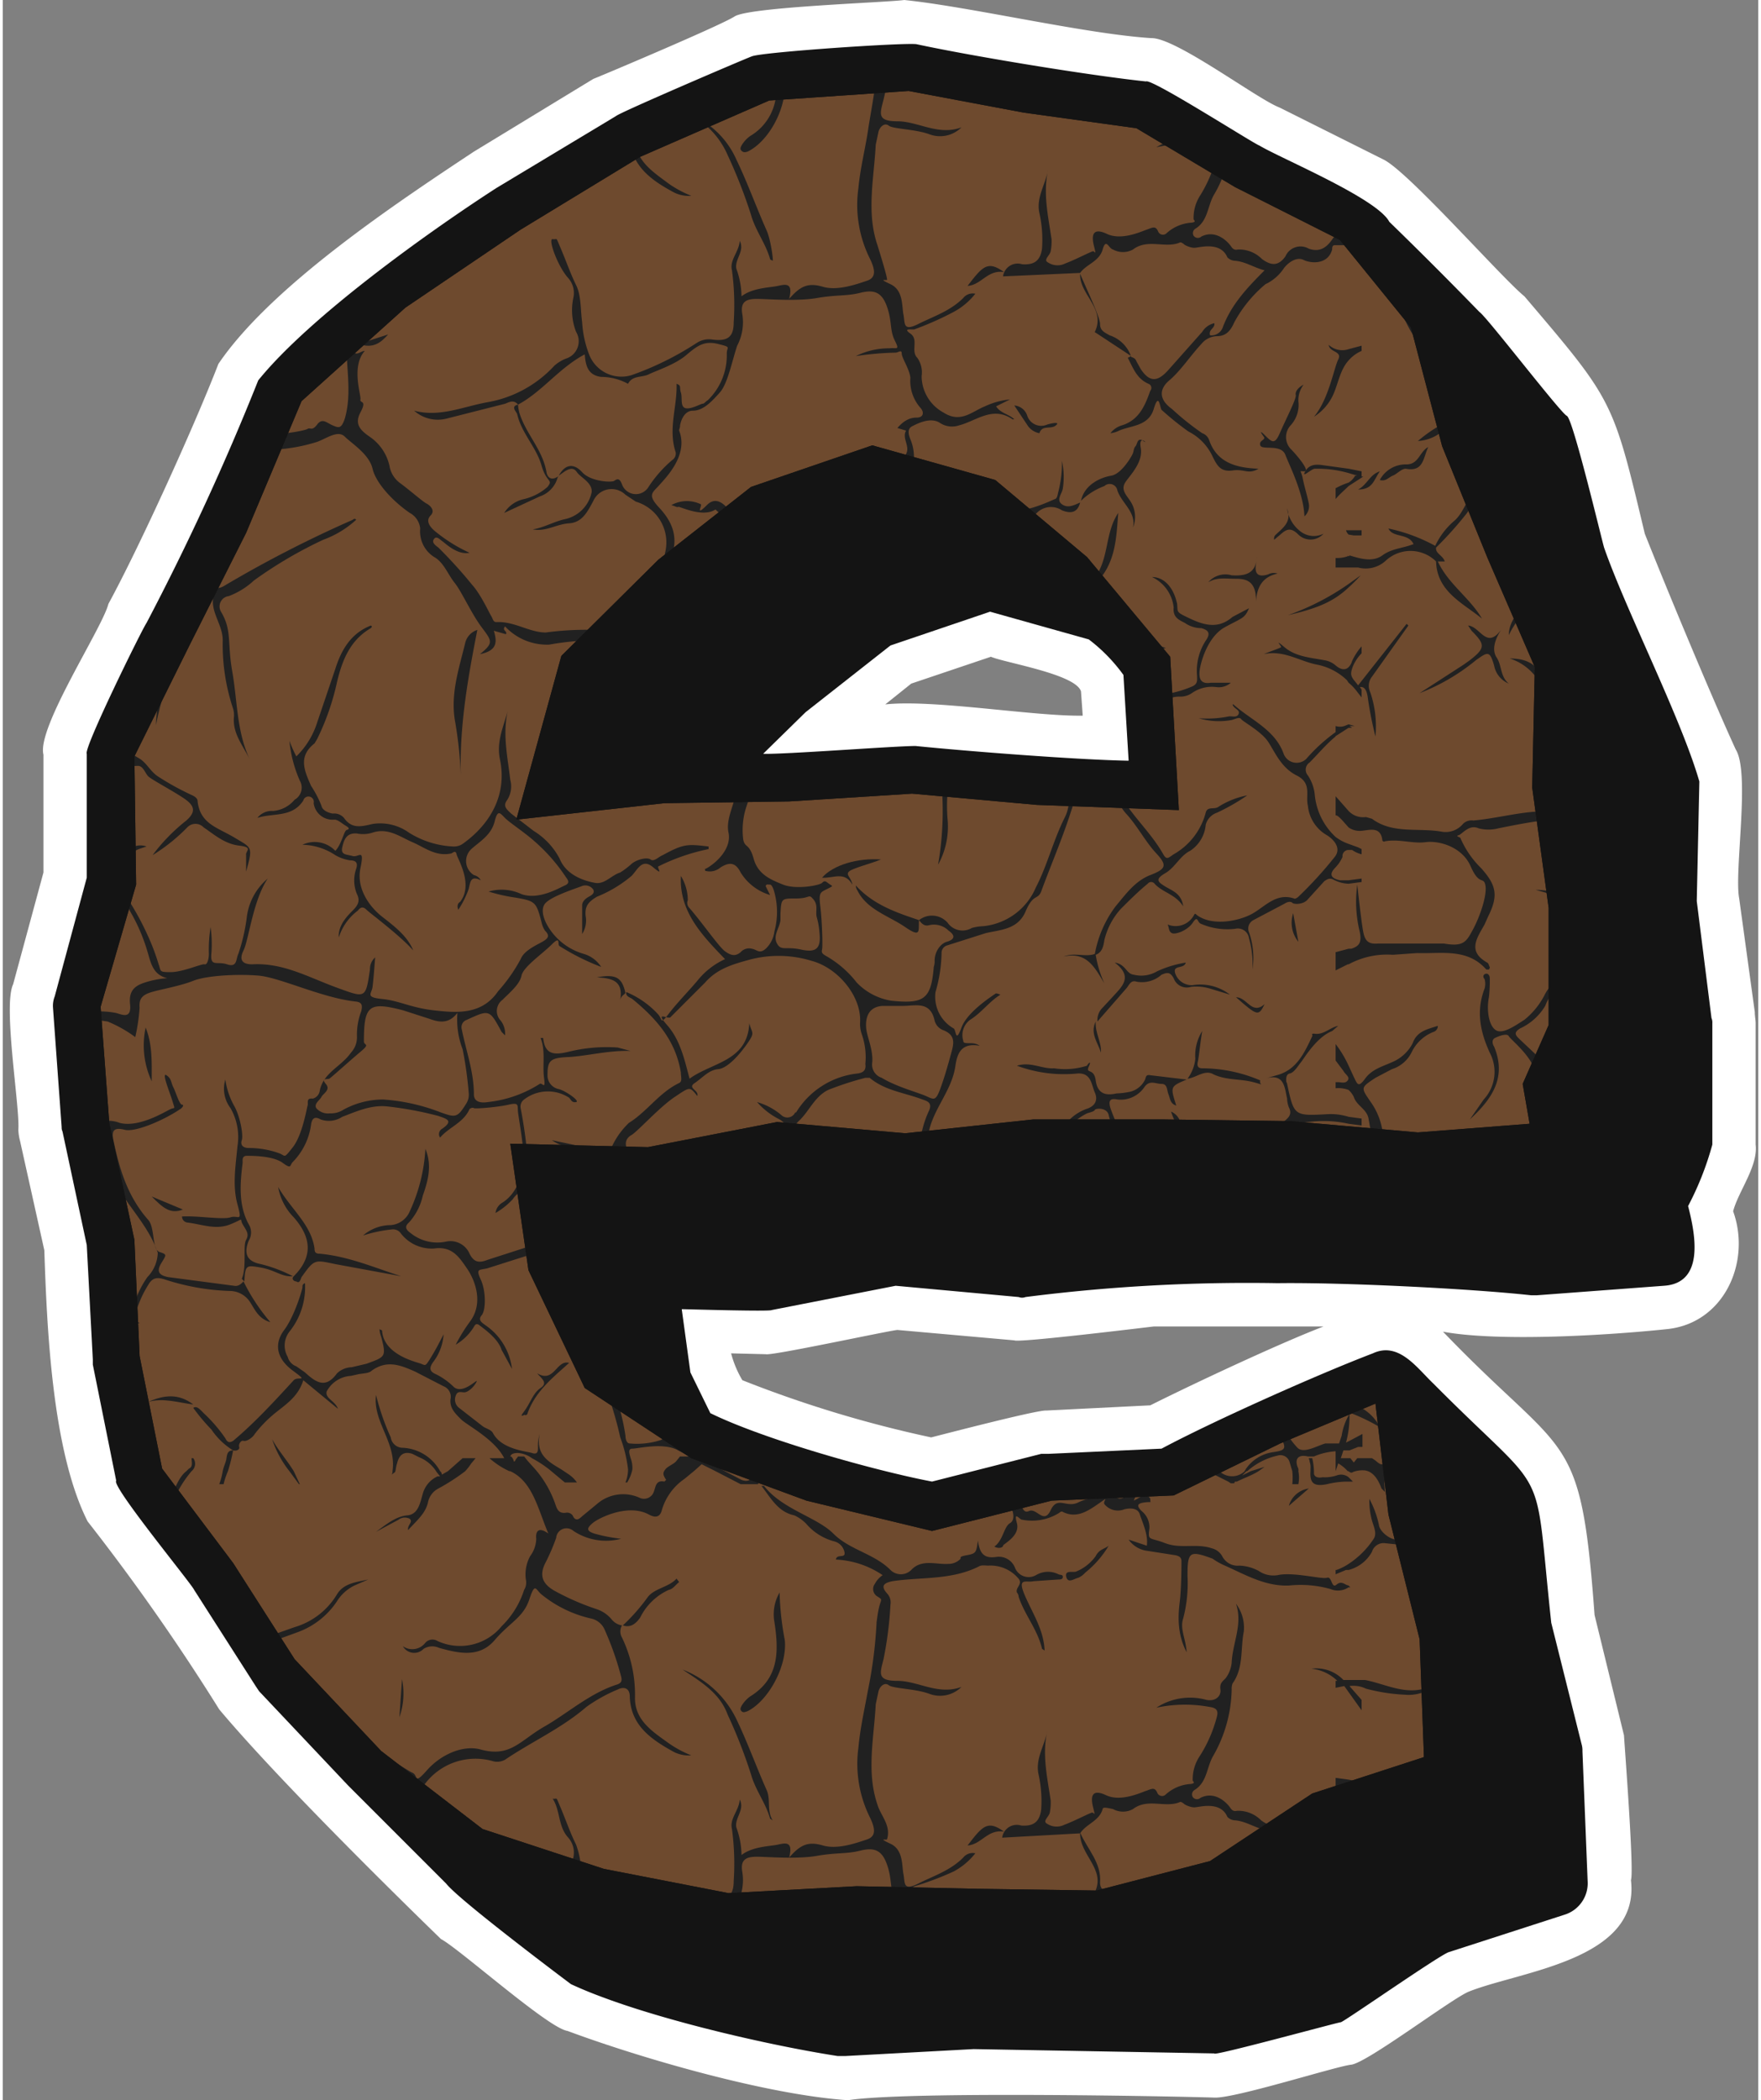 <?xml version="1.0" encoding="UTF-8" standalone="no"?><svg xmlns="http://www.w3.org/2000/svg" xmlns:xlink="http://www.w3.org/1999/xlink" fill="#000000" height="242" preserveAspectRatio="xMidYMid meet" version="1" viewBox="-0.8 0.0 202.7 242.4" width="203" zoomAndPan="magnify"><rect x="-0.8" y="0.0" width="202.7" height="242.4" fill="#808080" stroke="none"/><g data-name="4" id="change1_1"><path d="M1,130.4a5.9,5.9,0,0,0,.2,1.3L4,144.3c.3,9,.9,23.2,5,31.3a248.5,248.5,0,0,1,15.2,21.7c6.3,7.5,18.5,19.6,25.6,26.5,2.1,1.1,12.4,10.3,14.6,10.6,8.6,3.2,23.2,7.4,32.4,8,7.1-1.1,39.9-.4,42.3-.3s14-3.6,15.8-3.8,11.3-7.4,13.5-8.4c5.9-2.4,19.9-3.6,18.8-12.9.4-1-.8-16.3-.8-16.7L183,186.4c-1.6-21.8-3.2-17.8-17.5-32.7,6.5,1.2,19.3.4,25.9-.3s9.7-7.8,7.6-13.6c.6-2.3,2.9-5.2,2.6-7.7v-14c0-.4-.1-.8-.1-1.3l-1.8-13.1c-.6-3.1,1.3-14.5-.4-17.2-2.8-6.1-8-18.6-10.5-24.9-3.7-15.5-3.6-15.3-13.9-27.4-2.6-2.1-13.5-14.5-16.3-15.8l-12-6c-2.6-1-12-8.1-14.8-8C124.1,3.9,111,.8,103.3,0c-2.2.3-17.9.8-19.6,1.9S67,9.3,67.4,9.1L53.6,17.5C44.7,23.4,30.2,33,24.1,42,21.4,49,15,63.1,11.4,69.7,10.7,72.5,3.1,84,3.9,87.1v13.6L.4,113.6C-.8,116.1,1.2,127.8,1,130.4ZM104.1,78.9l9.2-3.1c1.6.7,9.8,2,10.4,4l.2,2.8c-5.6.1-17.2-1.9-22.8-1.3ZM87.3,156.3c.7.2,14.1-2.7,15.2-2.8l13.5,1.2c.5.3,15.2-1.5,16.1-1.6h19.6c-5.2,2-15,6.6-20,9.1l-12,.6c-1-.1-12.1,2.8-13.3,3.1a137,137,0,0,1-21.8-6.6,12,12,0,0,1-1.3-3.1Z" fill="#ffffff"/></g><g data-name="1" id="change2_1"><path d="M6.1,130.6l2.8,13.1.7,13.2v.6l2.7,13.4c-.6.6,8.7,11.9,9,12.6l7.1,11.1.4.6,10.3,10.9,8.6,8.6,2.7,2.7c1.4,1.8,12.4,10.1,14.4,11.6,7.7,3.6,22.4,7,30.8,8.3h.9l14.8-.8,27.8.5c-.3.4,14.3-3.6,14.6-3.6s11.6-7.9,12.5-8.1l13.3-4.3a3.8,3.8,0,0,0,2.7-3.9l-.6-15a2.5,2.5,0,0,0-.1-.8L178,187.3c-2.1-19.4.1-13.8-13.6-27.6-1.9-1.8-4-4.9-7-3.5-6.3,2.4-18.4,7.8-24.4,11l-13.1.6h-.8L106.5,171c-6.8-1.3-19.5-4.9-25.6-7.9l-2.3-4.7-1-7.3c.4,0,10.3.3,10.4.1l14.3-2.8,14.2,1.3a1.1,1.1,0,0,0,.8,0,202,202,0,0,1,29.1-1.6c7.3-.1,22,.6,29.3,1.4h.6l14.7-1.1c4.8-.3,3.6-6.1,2.8-9.2a34.9,34.9,0,0,0,2.8-7.1v-14a1.3,1.3,0,0,0-.1-.6L194.8,104l.3-13.8c-2.1-7.3-8.5-19.8-11-27-.3-1-3.6-14.9-4.3-15.2s-9.3-11.5-10.1-12c-3.4-3.5-6.9-7-10.4-10.4-1.4-2.7-12.5-7.3-15-8.8-.8-.3-12.5-7.8-13.1-7.4-6.6-.7-20-2.9-26.5-4.3-1.4-.2-17.7.9-19,1.4S70.4,13,70,13.4L56.2,21.7c-7.9,5.1-21.6,14.9-27.5,22.2a294.7,294.7,0,0,1-12.9,28c-.5.7-7.3,14.5-6.9,15.1v14.3L5.2,115a3,3,0,0,0-.2,1.3l1,13.8A1.1,1.1,0,0,0,6.1,130.6ZM91.9,82.2l9.8-7.7,11.5-3.9,11.4,3.2a19.4,19.4,0,0,1,4,4.1l.6,9.9c-5.9-.1-18.7-1.1-24.6-1.7-2.4,0-15.4,1-17.6.9Z" fill="#141414"/></g><g data-name="3" id="change3_1"><path d="M10,129.8l2.9,13.3.7,13.6,2.6,13.5,8.3,11,7.3,11.3,10.1,10.8,11.9,9.2,14.4,4.7L82.9,220l15-.8,13.7.3,14.1.2,13.5-3.5,11.9-7.9,13.7-4.4-.6-14.9-3.5-14.4L159,159.9l-12.8,5.3L134,171.1l-13.9.6-13.6,3.4-14-3.3-13-4.8-11.9-7.8-6.3-13-1.7-12.6,14.3.3L88.7,131l14.7,1.4,14.8-1.7H133l14.8.2,14.8,1.3,14.7-1.2-1-5.7,2.9-6.7V104.7l-1.9-13.9.3-14.1-5.6-13-5.2-12.6-3.6-13.9-8.7-10.7-12.3-6.2-11.6-6.9-13.4-1.8L103.9,9,87.3,10.2,72.1,16.8,58.2,25.2,44.8,34.3,32.4,45.5,25.9,60.8,19.4,73.7,12.9,87l.2,14.9L9,116.1ZM65,76.5,75.8,65.8l10.5-8.3L99.7,53l13.4,3.7,10.1,8.5,9.4,11.2.8,15.5-14.8-.5-14.3-1.3L89.9,91l-14.4.2-15,1.7Z" fill="#6e4a2e"/></g><g data-name="2" fill="#212121" id="change4_1"><path d="M162,120.4a4.7,4.7,0,0,1-2.4,2.2c-1.1.5-2.3.8-3.1,1.9s-.9.6-1.3-.2l-.6-1.3a12.8,12.8,0,0,0-1.5-2.5v1.9l.9,1.2c.2.4.8.7.5,1.1s-.7.2-1.2.2h-.2v.7a3.4,3.4,0,0,1,1.5.2,2.8,2.8,0,0,1,.6.8c.3,1,1.5,1.4,1.7,2.5s.3,1.7.4,2.6h1.3a7.8,7.8,0,0,0-1.3-4.3c-1.3-1.9-1.4-1.8.4-3l1.9-1a3.8,3.8,0,0,0,2.3-2,4.7,4.7,0,0,1,2.5-2.3.7.7,0,0,0,.5-.7C163.7,118.8,162.5,119,162,120.4Z"/><path d="M154.6,83.6l-.5.2a1.7,1.7,0,0,1-1,0v.7a19.9,19.9,0,0,0-3.4,3.1,1.6,1.6,0,0,1-2.6-.6c-1-2.8-3.8-3.9-5.8-5.7h-.1c.1.5.9.6.7,1.1s-.8.2-1.2.3a12.7,12.7,0,0,1-3.4.2,8.2,8.2,0,0,0,3.8.2c.4-.1.9-.4,1.1-.1s2.3,1.4,3.1,2.6,1.5,3,3.3,3.9,1,2.3,1.3,3.5a4.4,4.4,0,0,0,2.2,3.4c.8.5,1.7,1.5.9,2.5a45.8,45.8,0,0,1-4.2,4.6c-.1.1-.4.3-.5.2-2.1-.7-3.4,1-4.9,1.8s-4.4,1.4-6.2.2c-.3-.2-.3-.4-.5,0a2.4,2.4,0,0,1-3,1c.2.4.1.8.5,1s1.8-.3,2.4-1.2.5-.1.9.1a7.7,7.7,0,0,0,4,.6,1.3,1.3,0,0,1,1.6,1.1,11.1,11.1,0,0,1,.4,3.6,8.9,8.9,0,0,0-.4-4.3,1.1,1.1,0,0,1,.5-1.4l3.6-1.9c.3-.2.7-.3.9-.1s1.2.2,1.7-.3l2-2.2c.3-.2.6-.4,1-.2a4.1,4.1,0,0,0,1.8.5l1.5-.2v-.4l-1.5.2h-1c-.9-.2-1.4-.6-.5-1.5a4.2,4.2,0,0,0,.8-1.2.7.7,0,0,1,.7-.8h.4a3.4,3.4,0,0,0,1.1.5v-.6l-.4-.2-1.1-.4a5.5,5.5,0,0,1-1.5-.8,7.6,7.6,0,0,1-2.4-4.8,4.9,4.9,0,0,0-.8-2.3,1,1,0,0,1,.2-1.5c1-1,1.9-2.1,3-3h0a.1.1,0,0,1,.1-.1l1.4-.9h.4l-.3-.2h.6Z"/><path d="M177.4,92.2c.1,1.2-.8,1.5-1.5,1.5-2.3.2-4.6.8-6.9,1a1.4,1.4,0,0,0-1.2.4,2.6,2.6,0,0,1-2.4.9c-2.7-.5-5.7.3-8.1-1.5l-.7-.2a2.3,2.3,0,0,1-2-.7l-1.5-1.7v2.2c.2,0,.4.2.7.5l.8.9a2.2,2.2,0,0,0,1.3.4c.9,0,2.4-.7,2.6,1.1a.2.2,0,0,0,.3.1c1.6-.3,3.2.3,4.7.1s4.2.5,5.2,2.8,1.5,1.1,1.7,2.2-.6,3.5-1.4,5-1.1,2.1-3.4,1.7H158c-1.1.1-1.5-.3-1.7-1.3s-.5-3.7-.7-5.5a14.5,14.5,0,0,0,.3,5.5c.2,1.1,0,1.6-1,1.9h-.3l-1.5.4V112l1.4-.7h.1a9.3,9.3,0,0,1,5.1-1.1l2.8-.2c2.8.1,5.8-.6,8,1.9h.3a.4.4,0,0,0,.1-.3c-.1-.1-.1-.4-.3-.5-2.3-1.3-1.2-2.8-.3-4.4l.4-.9c1.2-2.4,1-3.6-.8-5.6a10.9,10.9,0,0,1-2.4-3.5c-.1-.1-.6-.2-.2-.3s1.2-1.3,2.3-.8a4.5,4.5,0,0,0,2.3,0c2-.4,4-.8,6-1l-.5-3.2A2.7,2.7,0,0,0,177.4,92.2Z"/><path d="M168.6,129.2c2.5-2.3,4.3-4.8,2.8-8.4-.2-.3-.3-.8.1-1s1.4-.6,1.6-.2,3.1,2.6,3.2,4.8a1.3,1.3,0,0,0,.1.6l.6-1.3a3.3,3.3,0,0,1-.4-1.4c0-.3-.3-.5-.5-.7l-1.8-1.7c-.4-.4-.7-.7.1-1.2a6.6,6.6,0,0,0,2.9-2.6,6.1,6.1,0,0,1,1.9-2.6h0c-1.1-.1-1.5.5-1.9,1.2a8.9,8.9,0,0,1-2.4,3c-1.1.7-2.5,1.7-3.3,1.2s-1.1-2.3-.8-3.8a16.2,16.2,0,0,0,.1-2.2c0-.3-.2-.6-.5-.5s-.3.4-.1.6a2,2,0,0,1,0,1.1c-1,2.6-.5,5,.6,7.4a4.7,4.7,0,0,1-.7,5.4Z"/><path d="M158,164.6c.1.3.1.7.2,1.1s1.1-.4,1.4,0l-.2-1.7-.8.5h-.5a5.4,5.4,0,0,0-3.2-2.5h-.5l-1.1.4,1.3.6A22.1,22.1,0,0,1,158,164.6Z"/><path d="M164.6,63a19.7,19.7,0,0,0-5.4-2c.5,1.1,2.3.5,2.9,1.8-1.3.5-2.5.5-3.6,1.3s-2.5.4-3.8,0a.1.1,0,0,1-.1.1s-.1-.1-.1,0a3.6,3.6,0,0,1-1.4.2v1.1h2.6a3.4,3.4,0,0,0,3.2-.8,4.2,4.2,0,0,1,5.8.1c.1,3.5,3.1,4.8,5.3,6.6-1.4-2.4-3.9-4-5.1-6.6h.8c-.2-.7-1.1-.9-1-1.6a42.5,42.5,0,0,0,3.5-3.9l1.3-1.8-.3-.7-.4.4c-.8,1-1.1,2.2-2.1,3A8.6,8.6,0,0,0,164.6,63Z"/><path d="M176.2,78.1c.4.4.8.8.5,1.5-1.2,3.2,0,6.2.7,9.6V86.4c-.2-1-.2-2-.4-3a5.2,5.2,0,0,1,.5-3.3v-.9h-.1c-.7-2.3-1.9-3.2-4.2-3.2A6.1,6.1,0,0,1,176.2,78.1Z"/><path d="M168.8,72.8c1.6,1.6,1.6,2-.2,3.4l-.7.5L162.8,80a23.6,23.6,0,0,0,6.5-3.8c1.4-1,1.6-1.1,2.1.6a2.8,2.8,0,0,0,1.7,2.1c-1-.8-.8-2.1-1.4-3s-.2-2.1.5-3.2c-1.7,2.3-2.4-.4-3.8-.5Z"/><path d="M164.5,41.7l-.3-1.2-1-1.1a6.4,6.4,0,0,1-1.9-4.7l-.5-.6a5.7,5.7,0,0,0,.2,2.6A16.1,16.1,0,0,0,164.5,41.7Z"/><path d="M177.6,103.1a2.9,2.9,0,0,1,1.6,1l-.2-1a11.8,11.8,0,0,0-2.8-.4Z"/><path d="M177.7,110.2c.3,1.3.9,2,1.5,2.2v-.8A2,2,0,0,1,177.7,110.2Z"/><path d="M159.7,54.9c.5-.2,1-.8,1.5-.8,2.1.4,2-1.3,2.6-2.5-1,.5-1.1,2-2.5,2a3.4,3.4,0,0,0-3.1,1.8C158.9,55.6,159.2,55.1,159.7,54.9Z"/><path d="M174.7,69.7c-.7,1.2-1.6,2.2-1.6,3.6.5-1.1,1.3-2,1.8-3Z"/><path d="M166.3,48.8v-.3a16.7,16.7,0,0,0-3.7,2.4A4.8,4.8,0,0,0,166.3,48.8Z"/><path d="M158.2,54.4c-1.2.4-1.4,1.5-2.5,2.1C157.4,56.5,157.5,55.4,158.2,54.4Z"/><path d="M156.1,54.4l-1.5-.3-2.9-.4c-.7-.1-1.6-.2-2.1.7s.7-.3,1.1-.3a13.1,13.1,0,0,1,3.9.5l1,.3c-.2,0-.3,0-.3.1a2.3,2.3,0,0,1-.7.7,8.4,8.4,0,0,0-1.4.6.1.1,0,0,0-.1.1v1.2c.5-.6,1-1,1.5-1.5l1.7-1.1h-.2Z"/><path d="M156.1,75.4v-.8a7.1,7.1,0,0,0-1.1,1.7,1.6,1.6,0,0,1-.4.7c-.3.3-.8.4-1.5-.2a2.6,2.6,0,0,0-1.3-.6c-1.6-.3-3.3-.4-4.6-1.5s-.3-.1-.4,0-1.3.5-2,.8c2.3-.5,4.1.8,6.1,1.2a6.9,6.9,0,0,1,3.5,1.8l.2.3a6,6,0,0,1,.8.8h0l.7.9v-.9l-.2-.3c.6-.1.8.5.9,1.1a41.4,41.4,0,0,0,.9,4.6,12.2,12.2,0,0,0-.6-5.1,1.7,1.7,0,0,1,.2-1.8l4.2-5.9-.2-.2-5.6,7.1-.4-.5c-.5-.6-.5-.9-.2-1.7A4.9,4.9,0,0,1,156.1,75.4Z"/><path d="M155.2,61.8h.9v-.6h-1.8a1.1,1.1,0,0,0,.3.5Z"/><path d="M160.4,177.6c-.6.4-2.2-.7-2.3-1.6a11.1,11.1,0,0,0-1.1-3,8.5,8.5,0,0,0,.3,2.5c.2.7.6,1.5.2,2.1a10,10,0,0,1-2.9,2.9,6.1,6.1,0,0,1-1.4.7h-.1v.5l1.2-.5h.3a4.3,4.3,0,0,0,2.7-2.1,1.4,1.4,0,0,1,1.4-1l2.9.3-.3-1.3A2,2,0,0,0,160.4,177.6Z"/><path d="M164.5,194.6v-.2c-2.8,1.6-5.4,0-8-.5H154a4.3,4.3,0,0,0-3.7-1.3,5,5,0,0,1,3,1.4h-.2v.8l1-.2.5.7,1.5,2.1v-1.2l-1.4-1.6a3.3,3.3,0,0,1,1.9.3,21.2,21.2,0,0,0,4.5.7A4.8,4.8,0,0,0,164.5,194.6Z"/><path d="M110.1,214.4c-1.5,1.5-3.4,2.1-5.2,3s-1.5-.1-1.7-1.1,0-2.8-1.5-3.5-.5-.4-.4-.5c.5-1.6-.7-2.7-1.1-4-1.3-3.8-.4-7.7-.2-11.6l.3-1.4c.1-.6.7-1.2,1.2-.8s3.1.4,4.7,1a3.5,3.5,0,0,0,3.7-.8c-2.7,1-5-.7-7.4-.7s-2-.9-1.6-2.5a43.4,43.4,0,0,0,.8-6.3,1.5,1.5,0,0,0-.4-1.3c-.8-.9-.3-1.2.6-1.4,3.3-.5,6.8-.1,10-1.7.3-.2.8-.1,1.1-.1a4.2,4.2,0,0,1,3.4,1.4c.7.7-.3,1.1-.1,1.7a.8.8,0,0,1,.2.5c.7,2.1,2.2,3.8,2.7,6l.3.2c-.1-2.4-1.4-4.3-2.3-6.4s.2-1.4,1-1.6l2.9-.2c.2,0,.5,0,.5-.3s-.3-.2-.5-.3a2.7,2.7,0,0,0-2.6.1,1.7,1.7,0,0,1-2.4-.8,2,2,0,0,0-2.2-1.3c-1.4.2-1.9-.4-2.1-1.9-.2,1.4-.2,1.5-1.3,1.7s-.5.3-.8.5a1.9,1.9,0,0,1-1.3.5c-1.4.1-3.1-.6-4.3.7a1.7,1.7,0,0,1-2.4,0c-1.9-1.9-4.7-2.3-6.6-4.2s-5.9-2.8-8-5.5h-.3c1.1,1.4,1.9,3,3.8,3.4a4.5,4.5,0,0,1,1.4,1,6.4,6.4,0,0,0,3.2,2,1.6,1.6,0,0,1,1.2,1.3c.1.7-.9.1-1,.8a10.5,10.5,0,0,1,5.4,1.8,2.8,2.8,0,0,0-.9,1,1,1,0,0,0,.2,1.4c.6.4.6.3.4.9s-.3,1.4-.4,2.1a51.7,51.7,0,0,1-1,7.9c-.4,2.2-.9,4.4-1.1,6.6a13.9,13.9,0,0,0,1.4,8.2c.4.9.8,2-.4,2.4s-3.4,1.2-5.1.7-2.6-.1-3.9,1.4c.5-1.9-.4-1.7-1.3-1.5s-2.9.2-4.2,1.2a9.6,9.6,0,0,0-.6-3.2c-.2-1.1,1-2,.4-3.2-.1,1.3-1.2,2.2-.9,3.4a30.1,30.1,0,0,1,.2,6c0,1.7-.7,2.2-2.4,2a3.9,3.9,0,0,0-1.5.2l1.2.2h.9l.4.2H84a5.8,5.8,0,0,0,.6-3.6c-.3-1.6.6-1.8,1.7-1.8s4.6.3,6.9-.1,3.4-.2,5-.6,2.5-.1,3.1,1.6.3,2.7.9,3.9h2.3a2,2,0,0,0-.5-.9c-.2-.2.3-.4.5-.5A35.7,35.7,0,0,0,109,216a8,8,0,0,0,2.5-2.1A1.4,1.4,0,0,0,110.1,214.4Z"/><path d="M65,216.1l1,.4a10.1,10.1,0,0,0-.6-3.6c-.7-1.4-1.2-2.9-1.8-4.3s-.3-.9-.9-1c.9,1.4.6,3.2,1.8,4.5a2.6,2.6,0,0,1,.6,2.2A5.5,5.5,0,0,0,65,216.1Z"/><path d="M113.7,178.5c.5.3,1,.1,1-.1s2-1.1,1.6-2.6.3-.4.6-.4a5.9,5.9,0,0,0,4.3-.8c.1-.1.3-.2.4-.1,1.6.8,2.9-.1,4.2-1s.4-.3.6.1a2,2,0,0,0,2.3.6c.8-.2,1.6-.1,1.8.6s1,2.3.8,3.6l-2.1-.7a3.1,3.1,0,0,0,2.2,1.3l3.2.5c.5.1.7.3.7.7s0,3.1-.2,4.7-.3,3.7.8,5.8c-.1-1.6-.8-2.7-.4-3.9a16,16,0,0,0,.5-4.9c0-2.8.2-3,2.9-2a7.5,7.5,0,0,0,1.2.7c2.5,1.1,4.8,2.5,7.6,2.4a12.7,12.7,0,0,1,4.8.4,2.2,2.2,0,0,0,2.1-.2h.2l-.2-.2h0c-.5-.1-.8-.6-1.4-.1s-.5-1-1.1-.8-3.9-.7-5.7-.3a3,3,0,0,1-2.2-.5,5.1,5.1,0,0,0-2.2-.6,2,2,0,0,1-2-1.1,1.9,1.9,0,0,0-1.2-.9c-1.8-.6-3.6.1-5.4-.6s-2-.2-1.8-1.7a2.4,2.4,0,0,0-.9-2c-.7-.7-.4-.9.4-1s.6.1.6-.3-.4-.4-.6-.5-.7.3-1.3.6a5.4,5.4,0,0,1,1.1-1.8h-1.2l-.2.4c-.4.6-.9,1.4-1.6,1.1s-3.1-.2-4.5.5-2.4-.8-3.2.9-1.6-.3-2.5.1-.8-1.1-1.3-1.6l-1.3.3c.8,1,1.1,2.3.4,2.7S114.7,177.8,113.7,178.5Z"/><path d="M114.2,173.2c0,.1,0,.2.1.2v-.2Z"/><path d="M123.6,211.6h0Z"/><path d="M125.3,218.4h.1l1.4.9,1.1-.2-.9-.5c-.5-.3-1.1-.5-1.1-1.3.2-2.3-1.5-3.9-2.3-5.8h0C123.5,214.1,126.6,215.7,125.3,218.4Z"/><path d="M152.7,207.6l-.2.3,2.1-.7.5-.2h.2l2-.7a10.7,10.7,0,0,0-2.7-.9l-1.5-.2v1.1l.9.4h.2A2.4,2.4,0,0,0,152.7,207.6Z"/><path d="M126.2,208.8c0-.3.7-.1,1.2,0a2.4,2.4,0,0,0,2.3,0c1.7-1.3,3.7-.1,5.4-.8.1-.1.4.1.5.2s.7.4,1.2.4,3-.8,3.8,1.1a1.3,1.3,0,0,0,.9.4c1.2.1,2.2.8,3.4,1.1-1,1.1-2,2.1-2.8,3.1l5.2-3.4a2.4,2.4,0,0,1,1.3-.9l1.7-1.1h-.4a1.9,1.9,0,0,0-2.7.9c-.8,1.1-1.6,1.1-2.7.3a3.7,3.7,0,0,0-2.8-1.1c-.4.1-.6-.1-.8-.4s-1.6-2-3.4-1.1a.6.6,0,0,1-.9-.1.6.6,0,0,1,.2-.8c1.5-.9,1.4-2.7,2.2-4a16,16,0,0,0,2.1-7.6,1.7,1.7,0,0,1,.1-.7c1.3-1.8.9-4,1.3-6a4.6,4.6,0,0,0-.9-3.2c.8,2.4-.4,4.5-.5,6.8a3.6,3.6,0,0,1-.7,1.8c-.4.4-.7.6-.6,1.3s-.5,1.4-1.6,1.2a7.1,7.1,0,0,0-5.8.9,15.7,15.7,0,0,1,6.1-.1c.7.1,1.1.3.9,1.1a15.7,15.7,0,0,1-2,4.6,4.8,4.8,0,0,0-.8,2.8c0,.1.4.3-.2.4a4.7,4.7,0,0,0-2.9,1.2.6.6,0,0,1-1-.2c-.3-.7-.7-.4-1.3-.2s-2.9,1.3-4.6.5-1.8.2-1.5,1.4.1.6-.1.6-2.1,1-3.2,1.4a2,2,0,0,1-2-.1c-.6-.3.2-.8.3-1.3a6.1,6.1,0,0,0,.1-1.4c-.4-2.7-1-5.3-.4-8-.3,1.7-1.4,3.2-1,5a14.2,14.2,0,0,1,.3,4.1c-.2,1.4-.9,1.9-2.3,1.8a1.7,1.7,0,0,0-2.2,1.4l9-.5C124.3,210.5,125.8,210.2,126.2,208.8Z"/><path d="M39.8,183l1.6-.7c-1.3.3-2.8.4-3.6,1.7a8.5,8.5,0,0,1-4.9,3.8L29.5,189l.4.6,3.3-1.2a9.2,9.2,0,0,0,4.6-3.6A4.9,4.9,0,0,1,39.8,183Z"/><path d="M85.5,195.8a3.6,3.6,0,0,0-1,1.1c-.1.2-.2.4,0,.6s.4.1.7,0c2.4-1.2,4.6-5.2,4.3-8.2a33.1,33.1,0,0,1-.6-5.5,5,5,0,0,0-.6,3.4C88.8,190.5,88.9,193.7,85.5,195.8Z"/><path d="M46,176.6c1-1.1,2-1.9,2.3-3.2a2.3,2.3,0,0,1,1.2-1.6,23.6,23.6,0,0,0,3.1-2,7.1,7.1,0,0,0,.7-.9l.5-.6H52.3l-1.7,1.5-.7.4a.5.5,0,0,0-.2-.4,5.2,5.2,0,0,0-4.3-2.7,1.4,1.4,0,0,1-1.4-1.2,28.4,28.4,0,0,1-1.7-4.9c-.4,3.1,2.4,5.5,1.9,8.8a.6.6,0,0,1-.1.4l.4-.3h0c.1-.3.1-.6.2-.9s.3-1.7,1.8-1.2l.8.4a4.2,4.2,0,0,1,2,1.7l.4.5h-.3a3.1,3.1,0,0,0-1.7,2c-.3,1-.5,2.4-1.8,2.5s-2.5,1.1-3.6,1.9l2.6-1.4a1.2,1.2,0,0,1,1.3-.1C46.6,175.7,45.9,176,46,176.6Z"/><path d="M77.7,192.7c2.1,1.4,4.3,2.7,5.2,5.2a58,58,0,0,1,2.7,6.9c.5,1.8,1.7,3.3,2.2,5.1l.3.2c-.7-1.1-.2-2.4-.7-3.5-1.2-2.7-2.2-5.5-3.5-8.2A11.5,11.5,0,0,0,77.7,192.7Z"/><path d="M72.8,186.7a6.8,6.8,0,0,1,3.3-3.2c.5-.1.8-.6,1.2-.9l-.3-.4c-.9,1-2.5,1.1-3.3,2.1a22.1,22.1,0,0,1-2.9,3.3C71.7,187.9,72.3,187.4,72.8,186.7Z"/><path d="M70.8,187.6h0Z"/><path d="M125.4,179.6a5.2,5.2,0,0,1-2.3,1.8c-.4.1-1.3-.2-1.1.6s.9.2,1.4.1a2.4,2.4,0,0,0,.8-.6,11.6,11.6,0,0,0,2.7-3.1C126.4,178.8,125.8,178.8,125.4,179.6Z"/><path d="M114.8,211.4c-1.9-1.4-2.5-.6-4.2,1.6C112.2,212.9,112.9,211.1,114.8,211.4Z"/><path d="M147.7,173.8l2.3-2A2.8,2.8,0,0,0,147.7,173.8Z"/><path d="M45.3,193.8l-.3,4.4A8.3,8.3,0,0,0,45.3,193.8Z"/><path d="M33.5,171.3l-.7-1.5c-.8-1.3-1.8-2.4-2.5-3.7a12,12,0,0,0,2,3.7l1.1,1.5Z"/><path d="M150.2,169.8c-.1,1.4.4,1.8,1.9,1.5a10.1,10.1,0,0,1,2.5-.3h.5l-.5-.5a1.4,1.4,0,0,0-1.4-.2,4.4,4.4,0,0,1-1.6.2c-.5.1-1,0-1-.5v-.2a7.7,7.7,0,0,0-.2-1.5H150c0,.1.1.2.1.4a1.9,1.9,0,0,1,.1.8Z"/><path d="M20.7,169.5l-.3.3c-.9.7-1.2,1.9-1.8,2.8l-.3.3.4.5.3-.4a13.2,13.2,0,0,1,2-3.2h0a1.1,1.1,0,0,0,.2-1.5H21C21,168.7,21.2,169.3,20.7,169.5Z"/><path d="M66.5,157.9l.3-.2v-.3a1.8,1.8,0,0,1-1.1.4A1.5,1.5,0,0,0,66.5,157.9Z"/><path d="M47.7,138c.6-1.7,1.1-3.5.3-5.4a19.6,19.6,0,0,1-1.8,7.2,2.6,2.6,0,0,1-2.2,1.6,4.9,4.9,0,0,0-3.2,1.2,16.3,16.3,0,0,1,3.3-.7,1.1,1.1,0,0,1,1.1.5,4.5,4.5,0,0,0,3.8,1.7c2.1-.3,2.9,1,3.8,2.3s2,4,.3,6.2a19.7,19.7,0,0,0-1.6,2.6,6.1,6.1,0,0,0,2-1.9c.2-.3.3-.7.8-.3s2.1,1.5,2.5,2.8l.6,1.1L58,158a7.1,7.1,0,0,0-3-5c-.4-.3-1-.6-.5-1.2s.5-2.8-.1-4.1-.2-1.1.7-1.3l6-1.9v-1l-5.9,1.9c-1,.4-1.6.3-2.1-.7a2.4,2.4,0,0,0-2.7-1.4,4.9,4.9,0,0,1-4-.9c-.4-.3-1-.7-.3-1.3A6.8,6.8,0,0,0,47.7,138Z"/><path d="M50.5,48.3l6.7-1.7c.5-.2,1-.5,1.5.1,2.8-1.5,4.7-4.2,7.7-5.8.1,1.2.3,2.4,1.9,2.6a6.5,6.5,0,0,1,3.1.8c.5-1,1.6-.7,2.4-1.1s3-1.1,4.3-2.2,2.1-1.7,3.7-1.3,1,.3,1,1.1a7.2,7.2,0,0,1-2.2,5.4c-.2.1-.4.4-.6.4s-1.4.7-2,.5-.3-1.2-.5-1.8.1-.8-.5-1c.1,2.6-1,5.2-.1,7.9a.9.9,0,0,1-.4.9,14.3,14.3,0,0,0-2.8,3.2,1.7,1.7,0,0,1-3-.4c-.3-.8-.6-.6-.9-.4s-2.7.1-3.7-1-2-.9-2.7.4l.7-.5c.5-.3,1-.5,1.4.1s1.8,1.2,1.7,2.3a4,4,0,0,1-3,3.1c-1.4.3-2.5,1-3.8,1.2,1.5.3,2.7-.6,4.2-.7s2.1-1.3,2.8-2.6a2.3,2.3,0,0,1,3.7-.7l1.2.8a4.9,4.9,0,0,1,3.4,5.8,2.5,2.5,0,0,0,.3,1.9l.5-.3a1.5,1.5,0,0,1,0-1.3c.7-2.2-.1-3.9-1.5-5.4s-.8-1.7,0-2.6,3.4-3.5,2.3-6.3c0-.2.1-.3.1-.5s.3-1.8,1.5-1.8,2.2-1.1,3.1-2.1,1.4-3.6,2-5.4a5.8,5.8,0,0,0,.6-3.6c-.3-1.6.6-1.8,1.7-1.8s4.6.3,6.9-.1,3.4-.2,5-.6,2.5-.1,3.1,1.6.3,2.7.9,3.9.2.8-.6.9a8.6,8.6,0,0,0-3.9.9,35.7,35.7,0,0,1,4.6-.4c.3,0,.7-.4.7.1s.9,1.8,1,2.8a4.7,4.7,0,0,0,1.1,3.4c.5.5.5,1.2-.4,1.2s-1.6.5-2.2,1.2l1,.3c-.5.9.5,1.8,0,2.7a9.4,9.4,0,0,0-.6,1.5l1.3.3a5.2,5.2,0,0,0-.2-3.5c-.2-.5-.4-1.2.2-1.5s2.1-1.1,3.2-.4a2.5,2.5,0,0,0,2.2.3c2-.5,3.9-2.3,6.2-.7h.2c-.6-.6-1.6-.7-2.1-1.5l1.6-.8a8.9,8.9,0,0,0-2.9.8c-1.5.6-2.8,2-4.8.7a4.8,4.8,0,0,1-2.5-4.2,2.9,2.9,0,0,0-.5-2.1c-.8-.8.2-2.1-.8-2.8s.3-.4.5-.5A35.7,35.7,0,0,0,109,36a8,8,0,0,0,2.5-2.1,1.4,1.4,0,0,0-1.4.5c-1.5,1.5-3.4,2.1-5.2,3s-1.5-.1-1.7-1.1,0-2.8-1.5-3.5-.5-.4-.4-.5-.7-2.7-1.1-4c-1.3-3.8-.4-7.7-.2-11.6l.3-1.4c.1-.6.7-1.2,1.2-.8s3.1.4,4.7,1a3.5,3.5,0,0,0,3.7-.8c-2.7,1-5-.7-7.4-.7s-2-.9-1.6-2.5a15.7,15.7,0,0,0,.4-2.3H100c-.2,2-.6,3.9-.9,5.9s-.9,4.4-1.1,6.6A13.9,13.9,0,0,0,99.4,30c.4.9.8,2-.4,2.4s-3.4,1.2-5.1.7S91.3,33,90,34.5c.5-1.9-.4-1.7-1.3-1.5s-2.9.2-4.2,1.2a9.6,9.6,0,0,0-.6-3.2c-.2-1.1,1-2,.4-3.2-.1,1.3-1.2,2.2-.9,3.4a30.1,30.1,0,0,1,.2,6c0,1.7-.7,2.2-2.4,2a2.6,2.6,0,0,0-1.9.4,34.9,34.9,0,0,1-7.5,3.7,4,4,0,0,1-4.9-2.4,12.3,12.3,0,0,1-.8-3.7c-.2-1.5-.1-3.1-.7-4.3s-1.2-2.9-1.8-4.3-.3-.9-.9-1,.6,3.2,1.8,4.5a2.6,2.6,0,0,1,.6,2.2,6.9,6.9,0,0,0,.3,4,2.1,2.1,0,0,1-1.2,3.1,4.6,4.6,0,0,0-1.3.8,13.7,13.7,0,0,1-7.6,4.2c-2.9.5-5.6,1.8-8.6,1A4.1,4.1,0,0,0,50.5,48.3Z"/><path d="M35.5,51c1.1-.4,2.4-1.4,3.2-.6s2.8,2,3.2,3.7,2.4,3.8,4.3,5.1A2.3,2.3,0,0,1,47.4,61a3.5,3.5,0,0,0,1.8,3.4c1,.7,1.4,1.9,2.2,2.9s1.9,3.5,3.1,5.1,1.4,1.8-.2,3.1c2-.4,2-1.4,1.6-2.7l1.4.4c.2-.4-.5-.4-.1-.9a6.6,6.6,0,0,0,5.1,2.1,31.7,31.7,0,0,1,5.3-.5h.1l1.9-1.9c-.8-.4-1-.3-1.9.5s0,.3-.2.2a35.1,35.1,0,0,0-5.6.3c-1.9,0-3.6-1.3-5.7-1.2-.4,0-.4-.4-.6-.7s-1.2-2.5-2.2-3.6a53.9,53.9,0,0,0-3.9-4.3c-.4-.3-.8-.6-.5-1s.7.1,1,.3,1.7,1.6,3.1,1.3a18,18,0,0,1-4-2.5c-.6-.5-1.1-1.2-.5-1.8s-.1-1.2-.5-1.4-2-1.6-3.1-2.4A3.1,3.1,0,0,1,43.9,54a5.5,5.5,0,0,0-2.2-3.5c-1-.7-2-1.4-1.2-2.9s-.1-1,0-1.5-1.1-3.8.5-5.6c-.5,0-1.1.8-1.4-.2a2.9,2.9,0,0,1,0-1.3l-.7.6V40c0,2.8.6,5.5-.2,8.3-.4,1.2-.7,1.1-1.4.8s-1.2-.9-1.8-.1-.8.3-1.1.5-2.6.6-3.9.6l-.8,1.8h.8A20.1,20.1,0,0,0,35.5,51Z"/><path d="M134.8,69.7c-.4-1.9-1.5-3.1-2.9-3.1a4.4,4.4,0,0,1,2.5,3.5c-.1,1.1.5,1.4,1.3,1.8a3.3,3.3,0,0,0,1.9.6c.7.2,1.1.5.6,1.3a6.4,6.4,0,0,0-1.1,4.2c0,.5.1.9-.5,1.2a12.6,12.6,0,0,1-3.8,1l.3,5.4a2.5,2.5,0,0,0,.4.7,9.7,9.7,0,0,1-.4-3.8c-.1-1.4.6-2.1,2-2.1a2.3,2.3,0,0,0,1.4-.4,4,4,0,0,1,2.8-.7,2.1,2.1,0,0,0,1.7-.5h-2.3c-1.2.2-1.4-.5-1.3-1.4s.9-3.9,2.9-5,2.3-1,2.8-2.2l-1.9,1c-1.6,1.4-3.2,1-4.9.2S134.9,70.7,134.8,69.7Z"/><path d="M134.1,128.3a9,9,0,0,0,1.2,2.4h.9a3.8,3.8,0,0,1-1.1-1.4A1.9,1.9,0,0,0,134.1,128.3Z"/><path d="M84.7,58.8c-.2-.1-.4-.1-.5.3s-.4.1-.8,0-1.5-2.2-2.9-.8-.5,0-.7-.1a3.7,3.7,0,0,0-3.4.1c.4.1.7.3.8.2s2.8,1.3,4.3.3a3.2,3.2,0,0,0,1.9,1Z"/><path d="M150.6,119.3c-.4,0-.1.2-.2.3-.9,1.9-1.8,3.9-4.1,4.5l-1.4.4c2.3-.7,2.3,1,2.6,2.3a3,3,0,0,0,.2,1c.3.6.2,1-.4,1.5l-1.9,1.6h1.3l1-.8c.5-.5,1.1-.4,1.6-.5a13.5,13.5,0,0,1,5.3.1l1.5.2v-.8l-1.5-.2a6.9,6.9,0,0,0-2.5-.3c-3.8.2-3.8.2-4.6-3.5,0-.1-.1-.2-.1-.3s-.1-.8.4-.9.9-.8,1.3-1.3,1.8-2.9,3.6-3.6l.7-.6C152.4,118.6,151.7,119.5,150.6,119.3Z"/><path d="M123.6,65.6a6.3,6.3,0,0,1,1.2-1.1l-1.5.8Z"/><path d="M108.3,94.6a18.6,18.6,0,0,1,.1-4.1h-.8a36.3,36.3,0,0,1-.4,9.3A9.1,9.1,0,0,0,108.3,94.6Z"/><path d="M120.6,123.3c-1.4.1-2.7-.8-4.3-.3a15.6,15.6,0,0,0,7,.9c1.6-.1,1.6,1.3,2,2.2s0,1.6-1,1.9a5.5,5.5,0,0,0-1.9,1.2l-1.1,1.5h.5a7.1,7.1,0,0,1,2.6-2.2c.3-.1.8-.2.9-.4s1.4-.3,1.6.6.5,1.3.8,2h.6a23.6,23.6,0,0,1-1.2-2.8c-.2-.7-.2-1.2.8-1a3.3,3.3,0,0,0,3.1-1.4c.6-.9,1.3-.4,2-.4s.6.7.8,1.2.2,1.1.9,1.3c-.7-2.2-.7-2.2,1.2-3h0l-4.2-.5c-.5-.1-.5.2-.6.5a2.6,2.6,0,0,1-1.7,1.4,8.8,8.8,0,0,1-1.6.2c-1.3.3-2.2,0-2.4-1.5s-1.2-.7-.8-1.6-.2-.2-.2-.1A8.3,8.3,0,0,1,120.6,123.3Z"/><path d="M77.3,125c-2.3,1.1-3.7,3.3-5.8,4.6a9.1,9.1,0,0,0-2.5,4.2h.3l.6-.9c.4-.4.7-.6.9.1l.3.8h.8l-.4-.8c-.6-.9-.4-1.6.3-2s3.2-3.2,5-4.4,1.7-1.2,2.6-.1c.2-.7-1.2-.9-.3-1.5s1.6-1.5,2.7-1.6,2.5-1.7,3.4-3,.5-1.1.2-2.3c-.2,4.4-4.3,4.5-6.9,6.4-.6-2.3-1.1-4.5-2.6-6.2s.2-.6.4-.9l4-4c1.4-1.6,3.2-2.1,5-2.6a13,13,0,0,1,7.3.1c3,.8,5.7,4,5.6,7a3.6,3.6,0,0,0,.2,1.5,8,8,0,0,1,.4,3.4c.1.7-.2,1-.9,1.1a9.5,9.5,0,0,0-7.1,4.5h-.1a1,1,0,0,1-1.6.3,7.5,7.5,0,0,0-2.8-1.5,8.4,8.4,0,0,0,2.4,1.9c.4.2.9.5.9,1.1v.8h.9a1.9,1.9,0,0,1,.6-1.6c1.2-1.1,1.8-2.8,3.4-3.6a35.9,35.9,0,0,1,4.3-1.4h.5c1.8,1.5,4,1.7,6.1,2.5.6.2,1.2.4.7,1.4a12,12,0,0,0-1,3.7h.7v-.2a2.9,2.9,0,0,0,.3-1c.5-2.8,2.7-4.9,3.1-7.8.2-1.3.6-2.7,2.8-2.3-.8-.6-1.9,0-1.9-.6a2.2,2.2,0,0,1,.8-2.4c1.3-.8,2.2-2.1,3.5-2.9-.3-.1-.5-.2-.6-.1s-3.2,2-3.9,3.9-.6.3-.9.1a4.2,4.2,0,0,1-2.1-4.2,16.9,16.9,0,0,0,.7-4.5.9.9,0,0,1,.7-.9l4.4-1.4c1.7-.4,3.7-.4,4.6-2.5s1.4-1.3,1.8-2.3c1.1-3,2.4-6,3.4-9.1s.7-2.2,1.9-2.3h-2.2a4.3,4.3,0,0,1-.4,2.9c-1.3,2.6-2,5.5-3.3,8a7.4,7.4,0,0,1-6.1,4.5,5.9,5.9,0,0,0-1.3.2,2.1,2.1,0,0,1-2.8-.6,2.4,2.4,0,0,0-3.3-.3h0c.3.4.6.7,1.1.6a2.4,2.4,0,0,1,2.3.6c1,.7.5,1.1-.2,1.3s-1.4,1.1-1.4,2.2a2,2,0,0,1-.1.7c-.3,3.7-1.1,4.3-4.9,3.9a7.1,7.1,0,0,1-4-2.1,11.9,11.9,0,0,0-3.6-3.1c-.3-.2-.5-.3-.4-.7s0-3.4-.2-5,0-1.6.8-2,.6-.3.2-.6-.5-.4-.8-.1-3,.8-4.5.2-2.9-1.2-3.4-3-1-1.2-1.2-2.2a8.6,8.6,0,0,1,.4-3.9,11.7,11.7,0,0,0,.5-2H84a3.1,3.1,0,0,1-.2.8c-.3,1.4-1.1,2.9-.8,4.3s-.7,2.8-1.9,3.7-.8.2-.8.7a1.9,1.9,0,0,0,1.8-.4c1-.6,1.7-.6,2.3.6a6,6,0,0,0,3.4,2.6l-.5-1c0-.3.3-.2.5-.2s.4.5.5.9a8.6,8.6,0,0,1,0,4.5,3.3,3.3,0,0,1-.9,1.9c-.8.8-1.1.2-1.7.1a1.3,1.3,0,0,0-1.3.4c-.6.5-1.1.4-1.8-.1s-2.7-3.4-4.2-5.1a.8.8,0,0,1-.1-.8,5.4,5.4,0,0,0-.8-2.8c-.2,4.1,2.4,6.8,5.1,9.6a8.7,8.7,0,0,0-3.2,2.5c-1.1,1.3-2.3,2.5-3.3,3.8s-.7.7-1.2.1a10.4,10.4,0,0,0-3.7-2.6c-.1.5.4.6.7.8,2.8,2.3,5,4.8,5.6,8.5C77.5,124.3,77.7,124.8,77.3,125Zm23.5-8.9h2.3c1.5,0,3.2-.6,3.7,1.7a1.6,1.6,0,0,0,1,1.1c1.5.6,1.2,1.6.9,2.7s-.8,2.9-1.3,4.2-.7,1.1-1.6.7-3.5-1.1-5.1-2.1a1.6,1.6,0,0,1-1.1-1.8c.1-1.5-.6-2.9-.7-3.9S99,116.2,100.8,116.1ZM89,106.2v-.8c.1-1.7.1-1.7,1.8-1.7s1.4-.6,2,.1.2,1.4.4,2.1a8.6,8.6,0,0,1,.3,1.7c.2,1.8-.3,2.4-2.1,2s-2.3.2-2.8-.7S88.9,107.1,89,106.2Z"/><path d="M145.9,167.6a4.6,4.6,0,0,0-3.2,2c0,.1-.1.1-.1.2a2.1,2.1,0,0,1-2.8.1h-.3a5.9,5.9,0,0,0-1.1-.8h-.3l-.5.3-.4.2h.8a.1.1,0,0,0,.1.1l2.6,1.3.3.2h.4a.3.3,0,0,1,.1-.2h.2c.8-.4,1.7-.7,2.5-1.2l.7-.5-1.6.5-1,.5.5-.5h.1a7.8,7.8,0,0,1,3.5-1.8,1.1,1.1,0,0,1,1.4.8l.3,1a7.5,7.5,0,0,1,0,1.5h.7a3.8,3.8,0,0,0,0-1.5.7.7,0,0,0-.1-.5c-.4-1.2.4-1.4,1.2-1.2h.7a7.6,7.6,0,0,1,2.5-.6v2.3h0l.3-.9a4.4,4.4,0,0,1,1.1.9h.1c.2.2.4.2.5.1a3,3,0,0,1,1.2-.2h.1c1,.1,1.6,1,2,2.1l.4.4c-.2-1.8,0-2.5,1.3-2.4h0v-1.1a2.9,2.9,0,0,0-1.5.3c-.4.1-.7-.3-1-.5l-.3-.2h-1.7l-.4.5-.4-.5h-1.1l.3-.9h.7l1-.4h.5v-1.5l-1.5.8-.4.2a11.5,11.5,0,0,0,.4-3.3,6.9,6.9,0,0,0-.9,2.5l-.3.9h-1.6c-1,.3-2.5,1.2-3.2.5a8.4,8.4,0,0,1-1.6-2.4l-.8.4h-.1l.5.7C147.5,167.2,147.3,167.4,145.9,167.6Z"/><path d="M25.8,166.3c-.5.3-.7.1-.9-.3a17.4,17.4,0,0,0-2.5-2.9c-.4-.4-.8-.9-1.2-.6a23.2,23.2,0,0,0,2.1,2.5,8.2,8.2,0,0,0,2.5,2.4h0c.4.1.8-.1.7-.4s.2-.8.5-.7,1-.3,1.3-.8a14.5,14.5,0,0,1,2.1-2.2c1.3-1.1,2.9-2,3.5-4l4,3.3c-.3-.9-1.5-1.2-1.3-2a3.4,3.4,0,0,1,2.8-1.8l.9-.2c.6-.1,1.2-.1,1.5-.4,1.8-1.3,3.4-.6,5,.1l3.3,1.7a1.3,1.3,0,0,1,.8,1.5c-.1,1,.5,1.6,1.2,2.3s3.9,2.3,5,4.5H55.4a9.1,9.1,0,0,0,2.3,1.5h.1c2.6,1.2,3.2,4.4,4.4,7.2-1.1-.8-1.5-.3-1.4.6a3.5,3.5,0,0,1-.7,2,4.4,4.4,0,0,0-.5,2.7,1.6,1.6,0,0,1-.2,1.2,10.2,10.2,0,0,1-2.6,4.2,6.2,6.2,0,0,1-7.4,1.7,1.1,1.1,0,0,0-1.4.2,1.9,1.9,0,0,1-2.6.4,1.5,1.5,0,0,0,2.4.3,1.9,1.9,0,0,1,1.8-.1c2.2.6,4.6,1.2,6.4-.9s3.3-2.6,4-4.7.7-1.1,1.5-.5a13.9,13.9,0,0,0,5.6,2.7,2.2,2.2,0,0,1,1.6,1.3,34.6,34.6,0,0,1,1.9,5.4c.1.4.1.7-.4.9-3.2,1-5.7,3.3-8.5,4.9s-3.9,3.6-7.4,2.6c-2-.5-4.5.6-6.1,2.4s-1,.6-1.7.3-3.6-2.4-5.7-3.1l-.8-.3.7.8,1,.5a26.7,26.7,0,0,0,5.1,3.1c.3.1.6.4.3.8s-.3.3-.5.5l.4.3a7.6,7.6,0,0,0,.8-1.1,7.3,7.3,0,0,1,8.1-2.8,1.9,1.9,0,0,0,1.3-.2c3.1-2.1,6.5-3.6,9.4-6.1a18.2,18.2,0,0,1,3.6-2c.8-.4,1.4-.1,1.4.8.1,3.3,2.4,4.9,4.9,6.3a3.8,3.8,0,0,0,2.2.5,12.6,12.6,0,0,1-2.6-1.4c-1.8-1.3-3.9-2.6-3.9-5.2a15.2,15.2,0,0,0-1.5-7,1.4,1.4,0,0,1,0-1.4,1.9,1.9,0,0,1-1.2-.7,3.8,3.8,0,0,0-1.8-1.2,29.1,29.1,0,0,1-4.8-2.1c-1.4-.8-1.8-1.8-1-3.3a23.6,23.6,0,0,0,1.2-2.8,1.2,1.2,0,0,1,2-.8,6.8,6.8,0,0,0,5.5.9,19,19,0,0,1-3.1-.6c-.9-.3-.9-.6-.2-1.2s4.1-2.3,6.5-1c.2.1,1.2.7,1.5-.5a6.6,6.6,0,0,1,2.6-3.6l1.1-.9.9-.8,1.6.8,2.9,1.5h2a1.6,1.6,0,0,0,.1-1.2v-.5l-.5-.2v.3h0c-.1,1.1-.8,1.5-1.7,1l-1.9-1-2.1-1.3.2-.2h-.7a23.1,23.1,0,0,0-3.5-1.8c-.5-.2-.5-.6-.4-1.1a1.7,1.7,0,0,1,.1-.7l-.3-.2h0c-.2.6.3,1.4-.5,1.8a8.9,8.9,0,0,1-3.6.4c-.4,0-.5-.6-.5-.9a24.4,24.4,0,0,0-1.4-5.3l-1.1-.7a40.6,40.6,0,0,1,1.9,6.2,15.4,15.4,0,0,1,.9,3.7,4,4,0,0,1-.3,1.5h.2a4.7,4.7,0,0,0,.6-1.5,3.2,3.2,0,0,0-.2-1.3c-.1-.4-.4-1.1.2-1.1s3.4-.7,5.1.1l1.5.8H77.4l-.4.5c-.3.4-1,.6-1.3,1s-.3.6.1,1.2l-.2.2c-1-.2-1,.6-1.2,1.1a1.2,1.2,0,0,1-1.6.8,4.6,4.6,0,0,0-5,.7l-1.7,1.4c-.4.4-.8.6-1.1-.1a.8.8,0,0,0-.8-.3c-.8.1-1-.4-1.2-1a12.3,12.3,0,0,0-2.3-4l-.9-1-.4-.5h-.7l-.3.4c0,.1-.2.3-.2.1a1.1,1.1,0,0,0-.3-.5h-.1c.1-.3.4-.4.9-.4a3.1,3.1,0,0,1,1.6.6,13.7,13.7,0,0,1,2,1.3l1.8,1.5h1.4a3.8,3.8,0,0,0-.9-.9l-.9-.6c-1.5-.9-3-1.7-2.5-4.1a4.7,4.7,0,0,0-.2,1.6c0,.5-.1.8-.7.6s-3.5-.4-4.5-2.3c-.2-.4-.8-.5-1.2-.8l-2.7-2.1a1.2,1.2,0,0,1-.4-1.4c.2-.6.6-.4,1-.4s1.1-.6,1.4-1.2-1.5,1.5-2.6.6a8,8,0,0,0-2.1-1.5c-.7-.3-.8-.7-.3-1.4a5.8,5.8,0,0,0,1.2-3.2c-.6,1.2-1.1,2.1-1.6,2.9s-.5.7-1,.5-4.3-1-4.5-3.8c0-.1-.2-.1-.3-.2a2.9,2.9,0,0,0,.2.9c.6,2.3.5,2.3-1.7,3.1l-1.7.4a2.6,2.6,0,0,0-1.7.7c-1.3,1.8-2.4,1.1-3.7-.1l-1-.7a1.6,1.6,0,0,1-1-1.1,2.6,2.6,0,0,1,.2-2.9,8.2,8.2,0,0,0,1.8-5.6c-.3.1-.3.3-.3.5s-.9,3.3-2.1,4.9-.9,3.3,1,4.7.6.6.1,1.1C30.5,161.8,28.3,164.2,25.8,166.3Z"/><path d="M149.5,54.4h0Z"/><path d="M11.3,117.9a14.5,14.5,0,0,1,3.2,1.8,21.5,21.5,0,0,0,.5-3.4c-.1-1.1.4-1.5,1.4-1.8s3.3-.7,4.8-1.3,5-.8,7.5-.6,7.4,2.6,11.3,3c.8.1.7.6.6,1.1a7.6,7.6,0,0,0-.5,3,2.6,2.6,0,0,1-.7,1.8c-1.1,1.6-3.2,2.3-3.6,4.4a1.1,1.1,0,0,1-.8.9c-.8-.1-.5.5-.6.8s-.6,3.4-1.7,4.8-.8,1-1.6.7a10.3,10.3,0,0,0-3.5-.6c-.6,0-1-.3-.8-.9s-.2-2.8-.9-4a8.8,8.8,0,0,1-1-3,3.7,3.7,0,0,0,.6,3.3,6.7,6.7,0,0,1,.8,4.4c-.2,2.2-.6,4.5,0,6.7s.1,1.2-.8,1.5-3.8-.2-5.6-.1a.7.7,0,0,0,.6.7c1.7.2,3.3.9,5,.2s1-.7,1.4,0,.8,1.1.4,1.8.1,3.1-.5,4.5l.3.3c.1-1.9.2-1.9,1.9-1.6s2.4,1.1,3.7,1a16.6,16.6,0,0,0-3.7-1.4c-1.6-.3-2-1.2-1.4-2.7a1.8,1.8,0,0,0,0-1.9c-1.2-2.2-1-4.7-.7-7.1,0-.3-.1-.8.5-.8s3,0,4.1.8.8.3,1.2-.1a7.6,7.6,0,0,0,2.1-4.3c.1-.7.4-1,1.1-.6a2.8,2.8,0,0,0,2.5-.3c1.6-.6,3.3-1.4,5.2-1.2a40.8,40.8,0,0,1,5.9,1.1c.8.3,1.9.5.4,1.5a.7.7,0,0,0-.2,1c1-1.2,2.7-1.7,3.4-3.3.1-.1.4-.2.5-.1s2.7-.1,4-.4,1,.1,1.1.9.5,3,.6,4.5-.2,4.5-2.4,5.9a1.6,1.6,0,0,0-.8,1.2,8.7,8.7,0,0,0,2-1.6c.5-.8,1.5-1.1,1.6-2.5a1.3,1.3,0,0,0,.1-.6l-.2-1.7h.2a55.8,55.8,0,0,0-.8-5.7,1,1,0,0,1,.4-1,4.5,4.5,0,0,1,5.2-.2c.2.2.3.6.8.5s-1.2-1.3-2-1.5a1.6,1.6,0,0,1-1.3-1.6c0-1.7.3-2,2.4-2.1s4.7-.8,7.2-.7l-1.5-.4a18.4,18.4,0,0,0-5.7.5c-1.7.4-2.7.3-2.9-1.6h-.3c.6,1.5.2,3.1.4,4.6s-.2.5-.5.7a13.9,13.9,0,0,1-6,2.1c-.6.1-1.6.1-1.6-.9,0-2.6-.9-5-1.4-7.5a.9.9,0,0,1,.6-1.1c2.6-1.2,2.6-1.2,4,1.4l.4.4a2.5,2.5,0,0,0-.5-1.7,1.6,1.6,0,0,1,.2-2.4c.9-.9,2-1.8,2.2-2.8s2.4-2.5,3.5-3.6.6.1.9.2a26.9,26.9,0,0,0,4.8,2.4,3.6,3.6,0,0,0-2-1.5,7.1,7.1,0,0,1-4.1-3.1c-.5-.8-1-2.1-.3-2.8s2.7-1.4,4.1-1.9a1.1,1.1,0,0,1,1.4.4c.2.5-.4.7-.7.9s-.6.5-.6.9,0,2,0,3.3a2.9,2.9,0,0,0,.4-2.1c-.1-1.1.3-1.6,1.3-2.2a14.7,14.7,0,0,0,4-2.4c.7-.7,1.2-2.1,2.5-1s.4,0,.6-.1a23.4,23.4,0,0,1,5.8-2v-.3c-2.5-.3-2.9-.3-5.3,1-.5.2-1,.8-1.4.5s-1.7,0-2.3.6a9.4,9.4,0,0,1-1.2.9c-1,.3-1.8,1.4-2.9,1.2s-3.3-.8-4.1-2.8a8.3,8.3,0,0,0-3-3.2l-2.6-2c-.4-.4-1-.8-.5-1.5a2.9,2.9,0,0,0,.4-2.4c-.3-2.6-.9-5.2-.3-7.9-.5,1.8-1.3,3.5-.9,5.5.9,4.2-1.2,7.6-4.3,9.8a1.8,1.8,0,0,1-1.1.3,10.5,10.5,0,0,1-5.1-1.6,5.7,5.7,0,0,0-4.2-1c-1.3.3-2.4.6-3.3-.7a1.5,1.5,0,0,0-1.3-.5c-.6-.1-1.2-.4-1.3-.9a12.4,12.4,0,0,0-1.2-2.3c-.8-1.8-1.5-3.4.4-4.9l.3-.5a28.6,28.6,0,0,0,2.3-6.6c.6-2.5,1.5-4.8,3.9-6.2.1-.1.2-.2,0-.3-2.3.9-3.4,2.8-4.1,5l-2.1,6.2a9.4,9.4,0,0,1-2.4,3.9,14.2,14.2,0,0,1-.8-1.8,14.9,14.9,0,0,0,1.2,4.6,1.6,1.6,0,0,1-.6,2.2,3.6,3.6,0,0,1-2.5,1.3,2.1,2.1,0,0,0-1.8.8c1.8-.6,4,0,5.3-2a.6.6,0,0,1,1.2.3,2.2,2.2,0,0,0,2.4,1.9c.4,0,.8.4,1.3.7s.4.4.1.5-.6,1.7-1.3,2.4a3.3,3.3,0,0,0-3.8-.7,7.1,7.1,0,0,1,3.8,1.2,4.9,4.9,0,0,0,1.7.6c.8,0,.9.4.7,1a4.1,4.1,0,0,0,.1,2.9c.4.8.1,1.3-.5,1.9s-1.7,1.7-1.6,3.1a6.2,6.2,0,0,1,2.2-3.1c.3-.4.6-.5,1-.1s3.8,2.9,5.4,4.7c-.7-1.7-2.2-2.8-3.6-3.9s-3-3.2-2.5-5.6-.2-1.2-.9-1.4-1.4-.1-1.2-1,.5-1.7,1.7-1.6a3.6,3.6,0,0,0,1.8-.1c1.8-.6,3.2.5,4.6,1.1s2.7,1.7,4.5,1.3c.2-.1.5-.4.6.1s2,3.5.4,5.5c-.2.1-.4.4-.2.9a10.7,10.7,0,0,0,1.2-2.4c.2-.8.2-1.6,1.4-1a1.2,1.2,0,0,0-.8-.6,1.9,1.9,0,0,1-.3-3c1-.9,2.3-1.6,2.7-3.2s.7-.8,1.4-.2,2.2,1.6,3.2,2.5a20.4,20.4,0,0,1,3.6,4.1c.2.3.6.7-.1,1s-3,1.7-5,1a5.4,5.4,0,0,0-3.8-.3,19.5,19.5,0,0,0,3.1.7c2.3.4,2.4.5,3,2.8a3,3,0,0,0,.4,1c.6.6.4.9-.3,1.3s-2.1,1-2.5,2a19,19,0,0,1-2.6,3.7c-1.9,2.8-4.9,2.5-7.5,2.2s-3.9-1.1-5.9-1.3-1.2-.6-1.1-1.4.2-2.1.3-3.4a1.8,1.8,0,0,0-.6,1.4c-.5,3.4-.5,3.3-3.8,2.1s-6.2-2.9-9.8-2.7c-1,0-1.6-.4-1-1.6s1.1-5.8,2.8-8.3a6.9,6.9,0,0,0-2.4,4.3,21.6,21.6,0,0,1-1,4.4c-.3.6-.1,1.6-1.3,1.2s-2,.4-1.8-1.4a14.3,14.3,0,0,0-.1-2.9,16.2,16.2,0,0,0-.2,3.1c0,.6-.2,1.3-.5,1.2s-2.5.9-3.9.9-1.1-.1-1.4-.9a25.6,25.6,0,0,0-1.2-3.2,32.3,32.3,0,0,0-2.2-4.1,5.6,5.6,0,0,1-.9-1.7v.5a15.1,15.1,0,0,0,1.3,2.9,20.9,20.9,0,0,1,1.7,4.1c.4,1.3.6,2.7,2.3,3.1a10.8,10.8,0,0,0-1.9.3c-1.5.4-2.6.8-2.4,2.7s-1.1,1.1-1.7,1a10.1,10.1,0,0,0-3-.1v.8Zm34.1-1.3,3.1,1c1.1.4,2.2.6,3.2-.7a9.5,9.5,0,0,0,.6,4.2,42.9,42.9,0,0,1,.7,5,1.9,1.9,0,0,1-.3,1.3c-1,1.6-1.2,1.6-2.9,1a22.4,22.4,0,0,0-6.7-1.5,9.6,9.6,0,0,0-4.6,1.2,2.6,2.6,0,0,1-1.5.4,1.8,1.8,0,0,1-1.6-.6c-.3-.5.4-.9.6-1.3s1.1-.8.5-1.5.2-.5.4-.6,2.4-2.1,3.6-3.1.4-.7.4-1.2C40.9,116,41.5,115.6,45.4,116.6Z"/><path d="M13.5,98.3l-.5.4v.4A11.8,11.8,0,0,1,14.9,98l.9-.3A2.1,2.1,0,0,0,13.5,98.3Z"/><path d="M76.5,22.1a3.8,3.8,0,0,0,2.2.5,12.6,12.6,0,0,1-2.6-1.4c-1.6-1.2-3.5-2.4-3.8-4.5h-.2l-.4.2C72.3,19.5,74.3,20.9,76.5,22.1Z"/><path d="M123.6,31.5c.7-1,2.2-1.3,2.6-2.7s.7-.1,1.2,0a2.4,2.4,0,0,0,2.3,0c1.7-1.3,3.7-.1,5.4-.8.1-.1.4.1.5.2s.7.4,1.2.4,3-.8,3.8,1.1a1.3,1.3,0,0,0,.9.4c1.2.1,2.2.8,3.4,1.1-2,2-3.8,3.9-4.8,6.5a1.4,1.4,0,0,1-1.5,1c-.2-.7.6-.8.5-1.4a2.2,2.2,0,0,0-1.4,1l-4,4.5c-1.2,1.3-2.1,1.3-3.1-.2l-.5-.9c-.1-.3-.3-.4-.6-.5a3.9,3.9,0,0,0-2.5-2.5c-.5-.3-1.1-.5-1.1-1.3s-1.5-3.9-2.3-5.8h0c-.1,2.4,3,4,1.7,6.7a.1.1,0,0,0,.1.1l4.1,2.7-.4.2c.6,1.1,1,2.4,2.4,3a.5.5,0,0,1,.2.8c-.6,1.7-1.3,3.4-3.3,4a2.6,2.6,0,0,0-1.3.9,2.9,2.9,0,0,0,1-.3c1.4-.6,3.4-.5,4-2.5s.7-.2.9.1a34,34,0,0,0,3.1,2.5,6.1,6.1,0,0,1,2.8,2.9c.5,1,.9,1.8,2.3,1.6s1.8.5,3-.2c-2.6-.1-4.8-.7-5.7-3.3a1.3,1.3,0,0,0-.8-.8,30.7,30.7,0,0,1-3.5-2.8c-1.4-1-1.6-2.2-.3-3.3s2.4-2.8,3.7-4.2a2.4,2.4,0,0,1,1.8-.9c1.1,0,1.6-.7,2-1.6a15.1,15.1,0,0,1,3.6-4.4,5.2,5.2,0,0,0,2.1-1.8c.5-.7,1.5-1.4,2.3-1s2.8.6,3.3-1.2c0-.2,0-.5.3-.5h1.6l1.5.2v-.4l-.7-.8-.7.2c-.2-.5.4-.4.4-.6v-.2h-.1l-.3-.3h0l-1.5-.8v.6l.9.4h.2a2.4,2.4,0,0,0-1.5.9c-.6.9-1.4,1.7-2.8,1.2a1.9,1.9,0,0,0-2.7.9c-.8,1.1-1.6,1.1-2.7.3a3.7,3.7,0,0,0-2.8-1.1c-.4.1-.6-.1-.8-.4s-1.6-2-3.4-1.1a.6.6,0,0,1-.9-.1.6.6,0,0,1,.2-.8c1.5-.9,1.4-2.7,2.2-4a13.6,13.6,0,0,0,1.4-3.3l-1.2-.8a15.7,15.7,0,0,1-1.8,4.2,4.8,4.8,0,0,0-.8,2.8c0,.1.4.3-.2.4a4.7,4.7,0,0,0-2.9,1.2.6.6,0,0,1-1-.2c-.3-.7-.7-.4-1.3-.2s-2.9,1.3-4.6.5-1.8.2-1.5,1.4.1.6-.1.6-2.1,1-3.2,1.4a2,2,0,0,1-2-.1c-.6-.3.2-.8.3-1.3a6.1,6.1,0,0,0,.1-1.4c-.4-2.7-1-5.3-.4-8-.3,1.7-1.4,3.2-1,5a14.2,14.2,0,0,1,.3,4.1c-.2,1.4-.9,1.9-2.3,1.8a1.7,1.7,0,0,0-2.2,1.4Z"/><path d="M136.3,16.7l-1.2-.7a7.4,7.4,0,0,0-2.7,1A12.9,12.9,0,0,1,136.3,16.7Z"/><path d="M18.3,147.4c-1-.2-1.4-.6-.8-1.6s.7-1-.2-1.3-.5-2.8-1.3-3.7c-2.3-2.6-3.3-5.7-4-9.1-.3-1.3.1-1.6,1.3-1.3s4.5-1.1,6.4-2.4c.2-.1.5-.5.2-.5s-.7-1.4-1-2-.2-1-.8-1.4.4,2,.7,3,.3.7-.2.9-3.6,2.2-5.9,1.6a3.6,3.6,0,0,0-2.3-.1H9.9v.2l.2.9h.6c.4.2.4.6.4,1a28.1,28.1,0,0,0,1.2,4.8,3,3,0,0,0,.4,1c1.5,2.4,3.5,4.5,4.4,7.2a4.2,4.2,0,0,1-1.2,2.8,11.2,11.2,0,0,0-1.8,4.2c-.1.6-.3.8-.8.9h0v.6l1.7-.4c-.6-.3-.5-.8-.4-1.3a12.3,12.3,0,0,1,1.4-3.1c.5-.9,1.1-.9,2-.6a26.8,26.8,0,0,0,7.4,1.3,2.8,2.8,0,0,1,2.3,1.2c.6.9,1,2,2.4,2.4a22.4,22.4,0,0,1-3.1-4.7c-.3.3-.6.6-1.1.5Z"/><path d="M23.5,68.9c-.3,1.8,1.1,3.2,1.1,5a23.3,23.3,0,0,0,1.2,7.9,2.8,2.8,0,0,1,.1.9c-.2,1.9,1,3.3,1.8,4.9-1.5-3.2-1.4-6.7-2-10.1s0-4.7-1.3-6.9a1.2,1.2,0,0,1,.9-1.8A8.8,8.8,0,0,0,28.2,67a49.3,49.3,0,0,1,8-4.7A11.4,11.4,0,0,0,40,60c-.1-.2-.3-.1-.4,0a137.7,137.7,0,0,0-14.8,7.6,1.7,1.7,0,0,1-1.7.1h-.6l-.4.7.8.2C23.2,68.5,23.6,68.5,23.5,68.9Z"/><path d="M14.7,88.4c.7-.1.9.8,1.3,1.2s2.9,1.7,4.2,2.6,1.2,1.6.2,2.5a21.1,21.1,0,0,0-3.9,4,20.8,20.8,0,0,0,4-3.2,1.3,1.3,0,0,1,1.9,0c1.2.8,2.4,1.9,4.1,2.1s.7.6.8,1.1v1.9c.8-2.9.7-2.7-1.3-3.9s-4-1.6-4.3-4.2c0-.3-.2-.5-.6-.7a31.1,31.1,0,0,1-4-2.2c-.9-.6-1.3-1.6-2.2-2.1l-.5-.3c-.3.9-.9.9-1.5.9v.6A5.7,5.7,0,0,1,14.7,88.4Z"/><path d="M150.6,48.1a5.9,5.9,0,0,0,2.2-2.5c.6-1.3.8-2.9,1.8-4a4.2,4.2,0,0,1,1.5-1.1v-.6l-1.5.4a2.3,2.3,0,0,1-2.3-.5c.1.9,1.6.7,1.1,1.7S152.3,46.1,150.6,48.1Z"/><path d="M52.6,74.2c-.7,2.9-1.7,5.8-1.2,8.9a47.6,47.6,0,0,1,.7,6.6c-.2-5.8.8-11.4,1.9-17A2.1,2.1,0,0,0,52.6,74.2Z"/><path d="M85.2,17.5c2.3-1.1,4.3-4.6,4.3-7.5h-1a6.1,6.1,0,0,1-3,5.7,3.6,3.6,0,0,0-1,1.1c-.1.2-.2.4,0,.6S84.9,17.6,85.2,17.5Z"/><path d="M33.1,147.9c.4.3.5-.3.6-.5,1.5-2.1,1.5-2,3.9-1.5l7.6,1.4c-3.1-1-6.1-2.3-9.4-2.6-.5,0-.6-.2-.6-.6-.4-2.8-2.7-4.5-4.2-7.1a6.6,6.6,0,0,0,1.8,3.5c2.2,2.5,2.1,4.7,0,6.8C32.5,147.6,32.8,147.9,33.1,147.9Z"/><path d="M147.9,49.1a3.5,3.5,0,0,0,.9-2.8,3,3,0,0,1,.6-1.9c-.6.3-1,.8-.9,1.2s-1.2,2.9-1.8,4.3-.9,1.2-1.7.4-.5-.3-.2.1-.6.4-.4,1,2.4-.2,2.9,1.1,2.1,4.4,2.2,7.1a1.6,1.6,0,0,0,.5-1.5c-.2-1-.5-1.9-.7-2.9s-.5-.8.2-.8-.9-1.9-1.6-2.6A2,2,0,0,1,147.9,49.1Z"/><path d="M126.4,56.1a.9.9,0,0,1,1.5.5c.5,1.5,2.2,2.5,1.8,4.3a3.3,3.3,0,0,0-.4-3.2c-.4-.6-1-1.2-.5-2s2.1-2.3,1.8-4,1-.3.3-.8-.7.4-.9.6-.2.5-.3.8-1.3,2.4-2.5,2.6-3.1,1-3.5,2.9A7.7,7.7,0,0,1,126.4,56.1Z"/><path d="M123.7,57.8h0Z"/><path d="M82.9,17.9a58,58,0,0,1,2.7,6.9c.5,1.8,1.7,3.3,2.2,5.1,0,.1.2.1.3.2s-.2-2.4-.7-3.5c-1.2-2.7-2.2-5.5-3.5-8.2a10,10,0,0,0-4.5-4.8h-.2A9.5,9.5,0,0,1,82.9,17.9Z"/><path d="M126.2,66.4c1.5-2.1,1.6-4.5,1.8-7.2-1.6,2.4-1,5.3-2.8,7.6a.8.8,0,0,0-.2.5l.7.8A3.4,3.4,0,0,1,126.2,66.4Z"/><path d="M130.7,74.1c.9.3,1.7,1,2.8.7-1.2-.4-2.3-1.1-3.5-1.5Z"/><path d="M123.6,57.8h0Z"/><path d="M116.3,59.5h.7c.5-.1,1.1.2,1.6-.3a2.3,2.3,0,0,1,2.9-.3c1,.4,1.8.3,2.1-.9-.7.3-1.4.7-2.1.2s0-1.2.1-1.8a8.6,8.6,0,0,0-.1-3.2,13.4,13.4,0,0,1-.4,3.5c-.1.3-.1.8-.4.9s-3.3,1.6-5.1,1.3Z"/><path d="M62,54.6c-.4-2.6-2.3-4.4-3.1-6.8a4.3,4.3,0,0,1-.2-1.1c-.9.2-.2.8-.1,1.1.5,2.2,2.2,3.8,2.8,5.9s1.4,1.6.7,2.5a6.3,6.3,0,0,1-2.7,1.4,3.6,3.6,0,0,0-2.3,1.6l4.1-1.9A3.2,3.2,0,0,0,63.3,55C62.7,55.4,62.2,55.3,62,54.6Z"/><path d="M63.3,55h.1a.1.1,0,0,0-.1.1Z"/><path d="M144,64.3c-.1,1.9-1.3,2.2-2.9,2.1a2.6,2.6,0,0,0-2.7.8c1-.6,2-.4,3.1-.4s2.5.1,2.4,2.7c.1-1.7.7-2.9,2.5-3.3a1.4,1.4,0,0,0-1.1.1c-1,.3-1.6.1-1.4-1.2S143.9,64.6,144,64.3Z"/><path d="M18.6,75.3c-.5,2.8-1.7,5.5-1.7,8.4.5-3,1.8-5.8,2-8.9Z"/><path d="M60.9,158.5c.5.6,1.3,1.1.4,1.7s-1.2,1.8-1.9,2.7.1.3.1.4.3,0,.3-.2c.9-2.5,2.9-4.1,4.8-5.8C63.1,156.9,62.9,159.7,60.9,158.5Z"/><path d="M16.4,124.8c0-2.2.1-4.2-.7-6.2A9.8,9.8,0,0,0,16.4,124.8Z"/><path d="M146.1,61.8a.7.7,0,0,0-.1.5l.6-.5c.7-.6,1.2-1.1,2.2-.1a2,2,0,0,0,2.9-.1,2.5,2.5,0,0,1-2.7-.3,4,4,0,0,1-1.5-2.6C148.1,60.3,146.9,61,146.1,61.8Z"/><path d="M25,168.5c-.1.4-.3.8-.4,1.3a8.3,8.3,0,0,1-.4,1.5h.5a8.8,8.8,0,0,1,.5-1.5,21,21,0,0,0,.6-2.4C25.1,167.4,25.1,167.9,25,168.5Z"/><path d="M114.8,31.4c-1.9-1.4-2.5-.6-4.2,1.6C112.2,32.9,112.9,31.1,114.8,31.4Z"/><path d="M118.9,50c.3-1,1.3-.4,1.9-.9s-.7-.2-1-.1a1.7,1.7,0,0,1-2.3-1,1.7,1.7,0,0,0-1.5-1.2l1.6,2.4A2.1,2.1,0,0,0,118.9,50Z"/><path d="M16,161.8c1.8-.5,3.5.1,5.2.3C19.5,160.8,17.8,161,16,161.8Z"/><path d="M67.8,112.8c1.6.1,3.1.3,2.7,2.6.1-.5.5-.6.6-.8C70.7,112.8,70,112.4,67.8,112.8Z"/><path d="M20,139.6l-3.6-1.5C17.6,139.3,18.5,140.2,20,139.6Z"/><path d="M62.6,131.6a5.9,5.9,0,0,0,4.3.9Z"/><path d="M43.7,38.6l-3.4,1.1C42,40.3,42.9,39.5,43.7,38.6Z"/><path d="M121.7,110.4c2.7-.6,3.6,1.3,4.7,3.1a12.6,12.6,0,0,1-1-3.3c.8-.3.9-1.1,1-1.7a8.2,8.2,0,0,1,1.9-3.6c1-1,2-2,3.1-2.9a.5.5,0,0,1,.8,0c.9,1,2.4,1.2,3.3,2.6-.2-1.5-1.3-1.8-2.1-2.3s-1.2-.8,0-1.5,1.7-2,2.9-2.6a4,4,0,0,0,1.8-3,2,2,0,0,1,1.3-1.4,24.3,24.3,0,0,0,3.5-2,9.5,9.5,0,0,0-3.3,1.3c-.5.4-1.3-.1-1.5.7a7.8,7.8,0,0,1-3.7,4.8c-.6.4-.8.7-1.2,0-1.4-2.5-3.6-4.4-5-6.9h-.4a4.6,4.6,0,0,0,1.1,2.2c1.3,1.4,2.2,3.2,3.5,4.6s1.1,1.8-.7,2.5-2.9,2.3-4,3.6a13,13,0,0,0-2.4,5.5C124.2,110.5,123,109.9,121.7,110.4Z"/><path d="M135.8,111.1a12.6,12.6,0,0,0-3.3,1,3.6,3.6,0,0,1-2.7.4c-.9-.1-.9-1.2-2.2-1.4,2.1,1.6.9,2.7-.1,3.8l-1.3,1.4a2,2,0,0,0-.6,1.6L129,114c.3-.4.5-.9,1.1-.7a3.4,3.4,0,0,0,2.9-.8c.7-.3,1-.3,1.4.4a1.6,1.6,0,0,0,2,1,5.5,5.5,0,0,1,2.2.2l2.3.7a5.6,5.6,0,0,0-4.3-1.1,2,2,0,0,1-2-1.3C134.2,111.3,135.6,111.9,135.8,111.1Z"/><path d="M139,124c1.5.7,3.1.5,4.6.9s.6.3.8-.2a17.1,17.1,0,0,0-6.7-1.4c-.6,0-.6-.4-.5-.8s.3-2.4.5-3.5a5.3,5.3,0,0,0-.8,3.2,4.6,4.6,0,0,1-.9,2.3C137,124.4,138,123.4,139,124Z"/><path d="M147.6,71c3.5-.8,5.3-1.6,7-3.2a18.5,18.5,0,0,0,1.4-1.4l-1.4,1A29,29,0,0,1,147.6,71Z"/><path d="M141.6,115.1c2.5,2.2,2.6,2.2,3.3.8C143.4,117.2,142.9,115.1,141.6,115.1Z"/><path d="M148.2,105.4a3.5,3.5,0,0,0,.6,3.3Z"/><path d="M126,121.5c.1-1.2-.7-2.3-.6-3.6C124.7,119.3,125.7,120.4,126,121.5Z"/><path d="M97.9,102.8c1.1,2.2,3.6,2.9,5.5,4.2s1.5.4,1.6-.8c-2.7-.9-5.3-1.8-7.3-4A1.1,1.1,0,0,0,97.9,102.8Z"/><path d="M100.6,99.2c-2.6-.2-5.5.6-6.8,2.1,1.3.1,2.6-.8,3.5.8-.1-.8-.8-1.1-.4-1.5S99.4,99.7,100.6,99.2Z"/><path d="M13,145.6h0l.6.2Z"/></g><g data-name="1" fill="#141414" id="change2_2"><path d="M82.8,221.5l-15.1-2.9-14.6-4.8-12.3-9.5-10.3-11-7.2-11.2-8.5-11.3-2.7-14-.7-13.5L8.5,129.9l-1-14,4-14.2V86.6L18.1,73l6.5-12.8,6.6-15.6L43.9,33.1l13.5-9.2,14.1-8.5L87,8.7l17-1.2,13.6,2.6,13.6,1.8L143.1,19l12.5,6.3,9.1,11.2,3.6,14.1,5.2,12.6,5.7,13.2-.3,14.3,1.9,13.9v14.3l-2.9,6.6,1.3,6.9-16.5,1.3-14.9-1.3-14.7-.2H118.3l-14.8,1.7-14.8-1.4L74,135.4l-12.7-.3,1.5,10.7,5.9,12.4,11.5,7.5L93,170.4l13.5,3.2,13.5-3.3,13.6-.6,11.9-5.9,14.7-6.1,2,16.7,3.5,14.5.7,16.1-14.7,4.7-11.8,7.9-14,3.6-14.3-.2-13.7-.3Zm-14.2-5.8L83,218.5l14.8-.8,13.9.3,13.8.2,13.1-3.4,11.8-7.8,12.9-4.2-.5-13.6-3.6-14.4L157.7,162l-11,4.6-12.3,6-14.1.6-13.8,3.5L92,173.2l-13.3-4.9-12.3-8.1-6.5-13.6L57.8,132l15.9.4,14.9-2.9,14.8,1.3,14.8-1.6H133l14.9.2,14.7,1.3,12.9-1-.8-4.6,3-6.8V104.8l-1.9-13.9.3-13.9-5.5-12.7-5.2-12.8-3.6-13.7-8.2-10.1-12.1-6.1-11.4-6.8L117.1,13l-13.3-2.5L87.7,11.6,72.8,18.1,59,26.5l-13.3,9-12,10.8L27.3,61.5,20.8,74.4,14.4,87.3l.2,14.8-4.1,14.1,1,13.4,2.9,13.5.6,13.4,2.6,13,8.2,10.9,7.1,11.1,10,10.6,11.7,9ZM58.5,94.6l5.2-18.9L74.9,64.6l10.7-8.4,14-4.8,14.2,4,10.6,8.9L134,75.8l1,17.7-16.4-.6-14.4-1.3L90,92.5l-14.4.2Zm7.9-17.4L62.5,91.1l13-1.4,14.4-.2,14.4-.9h.1l14.4,1.3,13,.5-.7-13.5-8.9-10.6-9.8-8.2L99.7,54.6,87.1,58.9l-10.3,8Z"/><path d="M82.8,221.5l-15.1-2.9-14.6-4.8-12.3-9.5-10.3-11-7.2-11.2-8.5-11.3-2.7-14-.7-13.5L8.5,129.9l-1-14,4-14.2V86.6L18.1,73l6.5-12.8,6.6-15.6L43.9,33.1l13.5-9.2,14.1-8.5L87,8.7l17-1.2,13.6,2.6,13.6,1.8L143.1,19l12.5,6.3,9.1,11.2,3.6,14.1,5.2,12.6,5.7,13.2-.3,14.3,1.9,13.9v14.3l-2.9,6.6,1.3,6.9-16.5,1.3-14.9-1.3-14.7-.2H118.3l-14.8,1.7-14.8-1.4L74,135.4l-12.7-.3,1.5,10.7,5.9,12.4,11.5,7.5L93,170.4l13.5,3.2,13.5-3.3,13.6-.6,11.9-5.9,14.7-6.1,2,16.7,3.5,14.5.7,16.1-14.7,4.7-11.8,7.9-14,3.6-14.3-.2-13.7-.3Zm-14.2-5.8L83,218.5l14.8-.8,13.9.3,13.8.2,13.1-3.4,11.8-7.8,12.9-4.2-.5-13.6-3.6-14.4L157.7,162l-11,4.6-12.3,6-14.1.6-13.8,3.5L92,173.2l-13.3-4.9-12.3-8.1-6.5-13.6L57.8,132l15.9.4,14.9-2.9,14.8,1.3,14.8-1.6H133l14.9.2,14.7,1.3,12.9-1-.8-4.6,3-6.8V104.8l-1.9-13.9.3-13.9-5.5-12.7-5.2-12.8-3.6-13.7-8.2-10.1-12.1-6.1-11.4-6.8L117.1,13l-13.3-2.5L87.7,11.6,72.8,18.1,59,26.5l-13.3,9-12,10.8L27.3,61.5,20.8,74.4,14.4,87.3l.2,14.8-4.1,14.1,1,13.4,2.9,13.5.6,13.4,2.6,13,8.2,10.9,7.1,11.1,10,10.6,11.7,9ZM58.5,94.6l5.2-18.9L74.9,64.6l10.7-8.4,14-4.8,14.2,4,10.6,8.9L134,75.8l1,17.7-16.4-.6-14.4-1.3L90,92.5l-14.4.2Zm7.9-17.4L62.5,91.1l13-1.4,14.4-.2,14.4-.9h.1l14.4,1.3,13,.5-.7-13.5-8.9-10.6-9.8-8.2L99.7,54.6,87.1,58.9l-10.3,8Z"/></g></svg>
